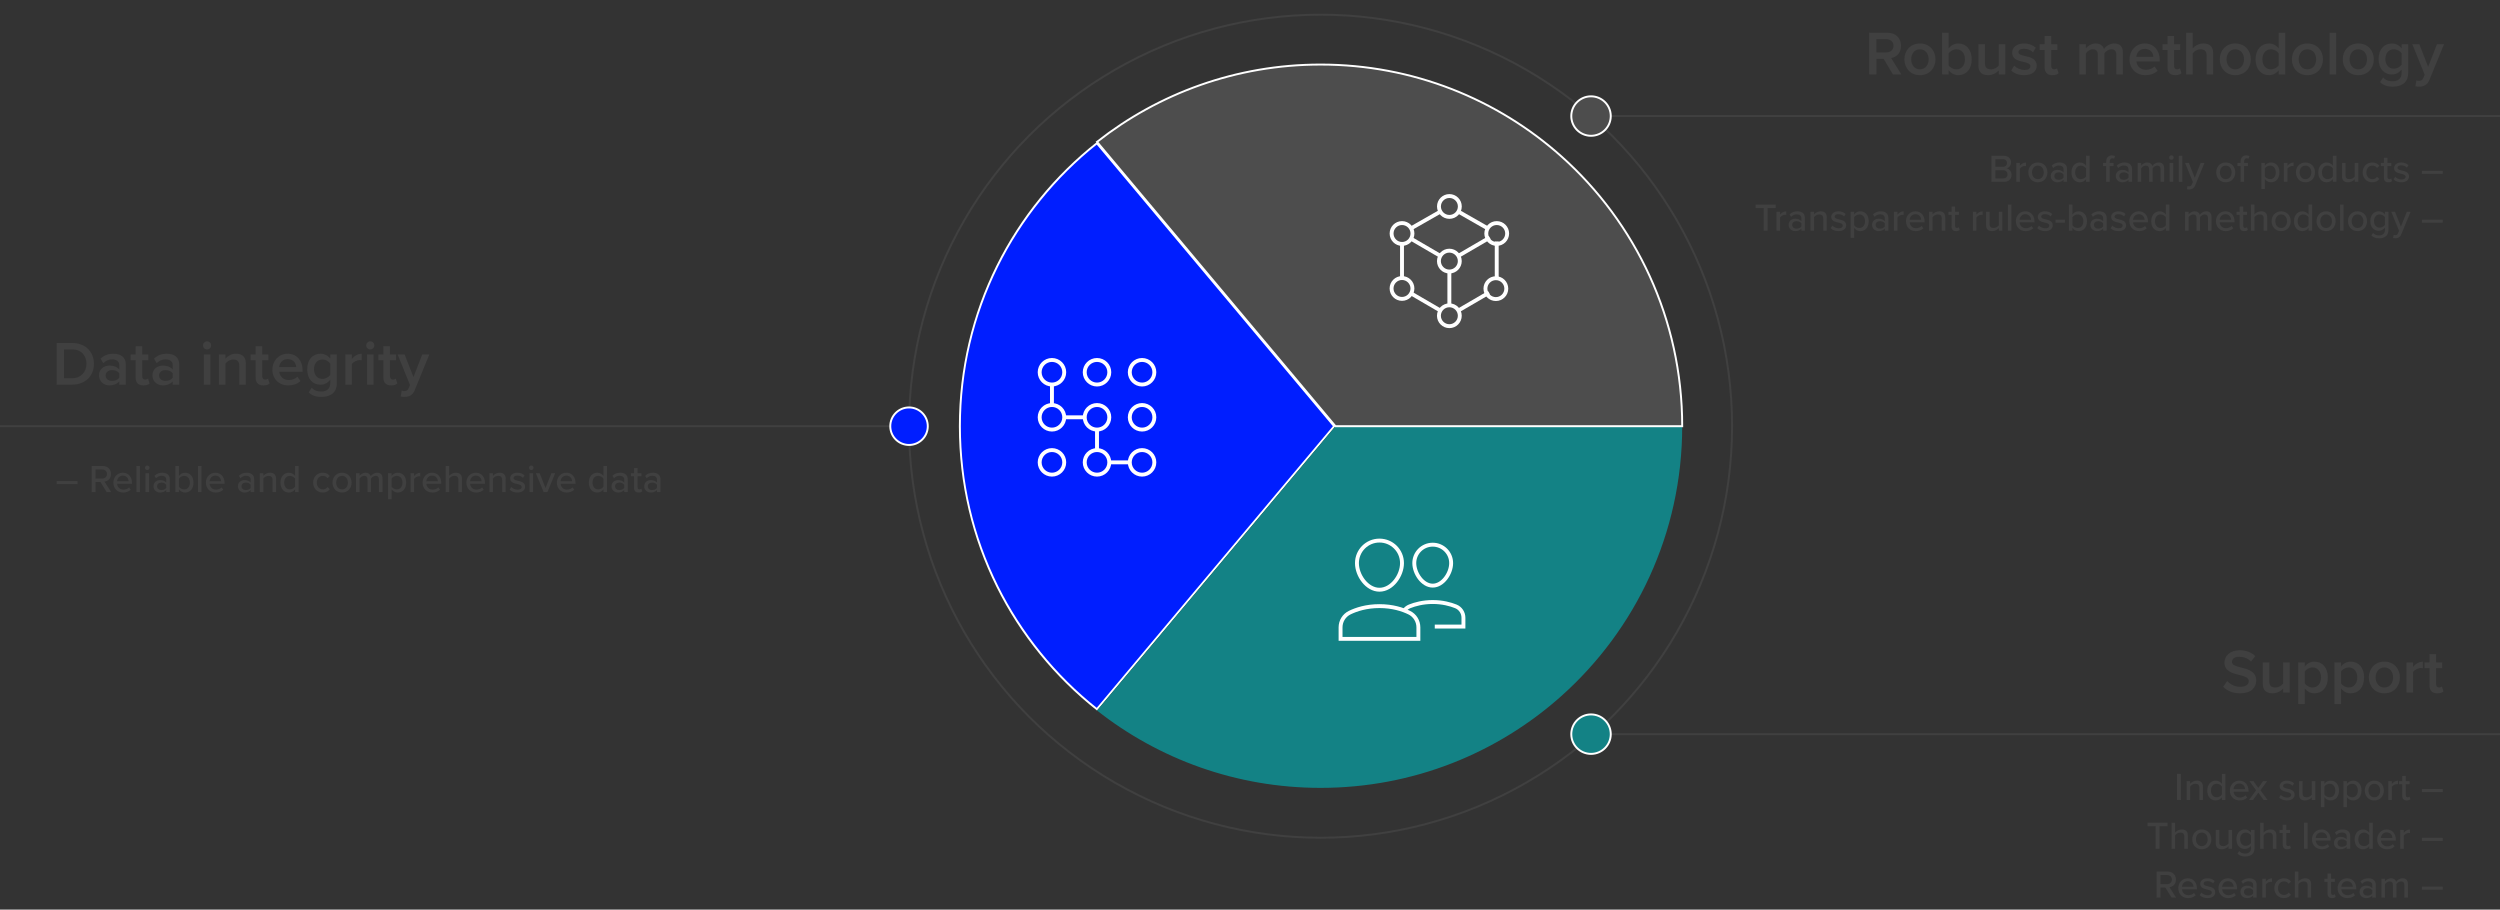 <?xml version="1.0" encoding="UTF-8"?><svg id="Layer_1" xmlns="http://www.w3.org/2000/svg" width="1280" height="465.732" viewBox="0 0 1280 465.732"><rect x="0" y="0" width="1280" height="465.732" fill="#333333" stroke="none"/><defs><style>.cls-1{fill:#001eff;}.cls-2{fill:#fff;}.cls-3{fill:#404040;}.cls-4,.cls-5{fill:#138285;}.cls-6{stroke-linecap:square;}.cls-6,.cls-5,.cls-7,.cls-8{stroke:#fff;}.cls-6,.cls-5,.cls-7,.cls-8,.cls-9{stroke-miterlimit:10;}.cls-6,.cls-8{stroke-width:2px;}.cls-6,.cls-8,.cls-9{fill:none;}.cls-7{fill:#4d4d4d;}.cls-9{stroke:#404040;}</style></defs><path class="cls-3" d="m29.027,247.875v-1.56h10.663v1.56h-10.663Z"/><path class="cls-3" d="m54.609,251.936l-3.181-5.141h-2.501v5.141h-2v-13.343h5.621c2.54,0,4.281,1.64,4.281,4.101,0,2.401-1.621,3.681-3.321,3.901l3.421,5.341h-2.32Zm-2.32-11.582h-3.361v4.681h3.361c1.44,0,2.481-.94,2.481-2.341s-1.04-2.34-2.481-2.34Z"/><path class="cls-3" d="m62.889,242.034c2.9,0,4.7,2.261,4.7,5.221v.44h-7.642c.141,1.64,1.341,3.001,3.281,3.001,1.02,0,2.141-.4,2.86-1.14l.84,1.18c-.96.94-2.32,1.44-3.881,1.44-2.88,0-5.001-2.041-5.001-5.081,0-2.801,2.021-5.061,4.842-5.061Zm-2.961,4.361h5.901c-.04-1.28-.9-2.881-2.94-2.881-1.94,0-2.861,1.56-2.961,2.881Z"/><path class="cls-3" d="m69.848,251.936v-13.343h1.8v13.343h-1.8Z"/><path class="cls-3" d="m74.228,239.514c0-.64.54-1.16,1.16-1.16.641,0,1.16.52,1.16,1.16s-.519,1.141-1.16,1.141c-.62,0-1.16-.5-1.16-1.141Zm.28,12.423v-9.662h1.8v9.662h-1.8Z"/><path class="cls-3" d="m85.129,251.936v-1.06c-.76.84-1.86,1.3-3.16,1.3-1.601,0-3.361-1.081-3.361-3.201,0-2.201,1.74-3.161,3.361-3.161,1.3,0,2.42.42,3.16,1.28v-1.601c0-1.2-.981-1.92-2.36-1.92-1.101,0-2.04.42-2.9,1.28l-.78-1.24c1.08-1.06,2.4-1.581,3.961-1.581,2.101,0,3.881.92,3.881,3.381v6.521h-1.801Zm0-3.761c-.54-.72-1.48-1.1-2.481-1.1-1.3,0-2.221.78-2.221,1.92s.921,1.92,2.221,1.92c1,0,1.94-.38,2.481-1.101v-1.64Z"/><path class="cls-3" d="m89.808,251.936v-13.343h1.8v5.081c.761-1.04,1.9-1.641,3.161-1.641,2.521,0,4.301,1.98,4.301,5.082,0,3.161-1.8,5.061-4.301,5.061-1.3,0-2.44-.66-3.161-1.621v1.38h-1.8Zm1.8-2.761c.48.78,1.581,1.4,2.681,1.4,1.801,0,2.921-1.44,2.921-3.46s-1.12-3.481-2.921-3.481c-1.1,0-2.2.66-2.681,1.44v4.101Z"/><path class="cls-3" d="m101.368,251.936v-13.343h1.8v13.343h-1.8Z"/><path class="cls-3" d="m110.269,242.034c2.9,0,4.7,2.261,4.7,5.221v.44h-7.642c.141,1.64,1.341,3.001,3.281,3.001,1.02,0,2.141-.4,2.86-1.14l.84,1.18c-.96.94-2.32,1.44-3.881,1.44-2.88,0-5.001-2.041-5.001-5.081,0-2.801,2.021-5.061,4.842-5.061Zm-2.961,4.361h5.901c-.04-1.28-.9-2.881-2.94-2.881-1.94,0-2.861,1.56-2.961,2.881Z"/><path class="cls-3" d="m128.349,251.936v-1.06c-.76.84-1.86,1.3-3.16,1.3-1.601,0-3.361-1.081-3.361-3.201,0-2.201,1.74-3.161,3.361-3.161,1.3,0,2.42.42,3.16,1.28v-1.601c0-1.2-.981-1.92-2.36-1.92-1.101,0-2.04.42-2.9,1.28l-.78-1.24c1.08-1.06,2.4-1.581,3.961-1.581,2.101,0,3.881.92,3.881,3.381v6.521h-1.801Zm0-3.761c-.54-.72-1.48-1.1-2.481-1.1-1.3,0-2.221.78-2.221,1.92s.921,1.92,2.221,1.92c1,0,1.94-.38,2.481-1.101v-1.64Z"/><path class="cls-3" d="m139.549,251.936v-6.181c0-1.601-.82-2.121-2.061-2.121-1.12,0-2.141.68-2.661,1.4v6.901h-1.8v-9.662h1.8v1.36c.641-.78,1.921-1.601,3.421-1.601,2.041,0,3.101,1.081,3.101,3.121v6.781h-1.8Z"/><path class="cls-3" d="m151.088,251.936v-1.38c-.72.96-1.88,1.621-3.16,1.621-2.521,0-4.321-1.9-4.321-5.061,0-3.101,1.801-5.082,4.321-5.082,1.24,0,2.381.601,3.16,1.641v-5.081h1.801v13.343h-1.801Zm0-6.881c-.5-.78-1.58-1.42-2.68-1.42-1.801,0-2.921,1.46-2.921,3.481,0,2,1.12,3.46,2.921,3.46,1.1,0,2.18-.62,2.68-1.4v-4.121Z"/><path class="cls-3" d="m165.248,242.034c1.82,0,2.92.76,3.62,1.701l-1.2,1.1c-.58-.82-1.36-1.2-2.341-1.2-1.9,0-3.12,1.46-3.12,3.461s1.22,3.481,3.12,3.481c.981,0,1.761-.4,2.341-1.2l1.2,1.1c-.7.94-1.8,1.701-3.62,1.701-2.921,0-4.922-2.181-4.922-5.081s2.001-5.061,4.922-5.061Z"/><path class="cls-3" d="m170.246,247.096c0-2.781,1.881-5.061,4.882-5.061,3.021,0,4.881,2.281,4.881,5.061,0,2.8-1.86,5.081-4.881,5.081-3.001,0-4.882-2.281-4.882-5.081Zm7.882,0c0-1.821-1.06-3.461-3-3.461-1.921,0-3.001,1.64-3.001,3.461,0,1.84,1.08,3.481,3.001,3.481,1.94,0,3-1.64,3-3.481Z"/><path class="cls-3" d="m194.029,251.936v-6.441c0-1.12-.5-1.86-1.68-1.86-.981,0-1.94.68-2.401,1.38v6.921h-1.8v-6.441c0-1.12-.48-1.86-1.7-1.86-.94,0-1.881.7-2.361,1.4v6.901h-1.8v-9.662h1.8v1.36c.4-.6,1.681-1.601,3.121-1.601,1.46,0,2.32.76,2.62,1.801.56-.9,1.841-1.801,3.261-1.801,1.781,0,2.741.981,2.741,2.921v6.981h-1.801Z"/><path class="cls-3" d="m200.486,255.617h-1.8v-13.343h1.8v1.38c.7-.96,1.861-1.621,3.161-1.621,2.521,0,4.301,1.901,4.301,5.061s-1.78,5.081-4.301,5.081c-1.261,0-2.381-.58-3.161-1.641v5.081Zm2.681-11.982c-1.1,0-2.2.64-2.681,1.42v4.101c.48.76,1.581,1.42,2.681,1.42,1.801,0,2.901-1.46,2.901-3.481,0-2.001-1.101-3.461-2.901-3.461Z"/><path class="cls-3" d="m210.226,251.936v-9.662h1.8v1.48c.74-.96,1.881-1.701,3.161-1.701v1.821c-.18-.04-.38-.06-.62-.06-.9,0-2.12.68-2.541,1.4v6.721h-1.8Z"/><path class="cls-3" d="m221.227,242.034c2.9,0,4.7,2.261,4.7,5.221v.44h-7.642c.141,1.64,1.341,3.001,3.281,3.001,1.02,0,2.141-.4,2.86-1.14l.84,1.18c-.96.94-2.32,1.44-3.881,1.44-2.88,0-5.001-2.041-5.001-5.081,0-2.801,2.021-5.061,4.842-5.061Zm-2.961,4.361h5.901c-.04-1.28-.9-2.881-2.94-2.881-1.94,0-2.861,1.56-2.961,2.881Z"/><path class="cls-3" d="m234.707,251.936v-6.221c0-1.601-.82-2.081-2.061-2.081-1.12,0-2.141.68-2.661,1.4v6.901h-1.8v-13.343h1.8v5.041c.641-.78,1.94-1.601,3.421-1.601,2.061,0,3.101,1.04,3.101,3.081v6.821h-1.8Z"/><path class="cls-3" d="m243.627,242.034c2.9,0,4.7,2.261,4.7,5.221v.44h-7.642c.141,1.64,1.341,3.001,3.281,3.001,1.02,0,2.141-.4,2.86-1.14l.84,1.18c-.96.94-2.32,1.44-3.881,1.44-2.88,0-5.001-2.041-5.001-5.081,0-2.801,2.021-5.061,4.842-5.061Zm-2.961,4.361h5.901c-.04-1.28-.9-2.881-2.94-2.881-1.94,0-2.861,1.56-2.961,2.881Z"/><path class="cls-3" d="m257.108,251.936v-6.181c0-1.601-.82-2.121-2.061-2.121-1.12,0-2.141.68-2.661,1.4v6.901h-1.8v-9.662h1.8v1.36c.641-.78,1.921-1.601,3.421-1.601,2.041,0,3.101,1.081,3.101,3.121v6.781h-1.8Z"/><path class="cls-3" d="m261.786,249.356c.66.72,1.94,1.38,3.241,1.38,1.36,0,2.08-.56,2.08-1.38,0-.96-1.1-1.28-2.34-1.56-1.641-.38-3.562-.82-3.562-2.9,0-1.54,1.32-2.861,3.681-2.861,1.661,0,2.861.601,3.682,1.38l-.801,1.26c-.56-.68-1.641-1.18-2.86-1.18-1.221,0-1.98.48-1.98,1.26,0,.84,1.04,1.12,2.24,1.4,1.681.38,3.681.84,3.681,3.061,0,1.661-1.36,2.961-3.9,2.961-1.62,0-3.041-.5-4.021-1.5l.859-1.32Z"/><path class="cls-3" d="m270.845,239.514c0-.64.54-1.16,1.16-1.16.641,0,1.16.52,1.16,1.16s-.519,1.141-1.16,1.141c-.62,0-1.16-.5-1.16-1.141Zm.28,12.423v-9.662h1.8v9.662h-1.8Z"/><path class="cls-3" d="m278.346,251.936l-3.981-9.662h1.921l3.021,7.582,3.021-7.582h1.94l-3.981,9.662h-1.94Z"/><path class="cls-3" d="m289.966,242.034c2.9,0,4.7,2.261,4.7,5.221v.44h-7.642c.141,1.64,1.341,3.001,3.281,3.001,1.02,0,2.141-.4,2.86-1.14l.84,1.18c-.96.94-2.32,1.44-3.881,1.44-2.88,0-5.001-2.041-5.001-5.081,0-2.801,2.021-5.061,4.842-5.061Zm-2.961,4.361h5.901c-.04-1.28-.9-2.881-2.94-2.881-1.94,0-2.861,1.56-2.961,2.881Z"/><path class="cls-3" d="m308.967,251.936v-1.38c-.721.96-1.881,1.621-3.161,1.621-2.521,0-4.321-1.9-4.321-5.061,0-3.101,1.801-5.082,4.321-5.082,1.24,0,2.381.601,3.161,1.641v-5.081h1.8v13.343h-1.8Zm0-6.881c-.501-.78-1.581-1.42-2.681-1.42-1.801,0-2.921,1.46-2.921,3.481,0,2,1.12,3.46,2.921,3.46,1.1,0,2.18-.62,2.681-1.4v-4.121Z"/><path class="cls-3" d="m319.606,251.936v-1.06c-.76.84-1.86,1.3-3.16,1.3-1.601,0-3.361-1.081-3.361-3.201,0-2.201,1.74-3.161,3.361-3.161,1.3,0,2.42.42,3.16,1.28v-1.601c0-1.2-.981-1.92-2.36-1.92-1.101,0-2.04.42-2.9,1.28l-.78-1.24c1.08-1.06,2.4-1.581,3.961-1.581,2.101,0,3.881.92,3.881,3.381v6.521h-1.801Zm0-3.761c-.54-.72-1.48-1.1-2.481-1.1-1.3,0-2.221.78-2.221,1.92s.921,1.92,2.221,1.92c1,0,1.94-.38,2.481-1.101v-1.64Z"/><path class="cls-3" d="m324.645,249.796v-5.941h-1.601v-1.581h1.601v-2.641h1.8v2.641h1.961v1.581h-1.961v5.541c0,.68.32,1.18.94,1.18.42,0,.8-.18.981-.38l.46,1.36c-.38.36-.94.62-1.881.62-1.52,0-2.3-.86-2.3-2.381Z"/><path class="cls-3" d="m336.366,251.936v-1.06c-.76.84-1.86,1.3-3.16,1.3-1.601,0-3.361-1.081-3.361-3.201,0-2.201,1.74-3.161,3.361-3.161,1.3,0,2.42.42,3.16,1.28v-1.601c0-1.2-.981-1.92-2.36-1.92-1.101,0-2.04.42-2.9,1.28l-.78-1.24c1.08-1.06,2.4-1.581,3.961-1.581,2.101,0,3.881.92,3.881,3.381v6.521h-1.801Zm0-3.761c-.54-.72-1.48-1.1-2.481-1.1-1.3,0-2.221.78-2.221,1.92s.921,1.92,2.221,1.92c1,0,1.94-.38,2.481-1.101v-1.64Z"/><path class="cls-3" d="m1019.639,93.093v-13.343h6.261c2.381,0,3.762,1.46,3.762,3.401,0,1.68-1.101,2.8-2.321,3.061,1.421.22,2.581,1.66,2.581,3.28,0,2.101-1.4,3.601-3.861,3.601h-6.421Zm2-7.682h3.881c1.341,0,2.081-.84,2.081-1.94s-.74-1.96-2.081-1.96h-3.881v3.901Zm0,5.921h3.981c1.4,0,2.24-.8,2.24-2.101,0-1.1-.76-2.061-2.24-2.061h-3.981v4.161Z"/><path class="cls-3" d="m1032.359,93.093v-9.662h1.8v1.48c.74-.96,1.881-1.7,3.161-1.7v1.82c-.18-.04-.38-.06-.62-.06-.9,0-2.12.68-2.541,1.4v6.721h-1.8Z"/><path class="cls-3" d="m1038.518,88.252c0-2.78,1.881-5.061,4.882-5.061,3.021,0,4.881,2.28,4.881,5.061,0,2.8-1.86,5.081-4.881,5.081-3.001,0-4.882-2.28-4.882-5.081Zm7.882,0c0-1.82-1.06-3.461-3-3.461-1.921,0-3.001,1.64-3.001,3.461,0,1.84,1.08,3.481,3.001,3.481,1.94,0,3-1.64,3-3.481Z"/><path class="cls-3" d="m1056.519,93.093v-1.06c-.76.84-1.86,1.3-3.16,1.3-1.601,0-3.361-1.08-3.361-3.201,0-2.2,1.74-3.161,3.361-3.161,1.3,0,2.42.42,3.16,1.28v-1.6c0-1.2-.981-1.92-2.36-1.92-1.101,0-2.04.42-2.9,1.28l-.78-1.24c1.08-1.06,2.4-1.58,3.961-1.58,2.101,0,3.881.92,3.881,3.381v6.521h-1.801Zm0-3.761c-.54-.72-1.48-1.1-2.481-1.1-1.3,0-2.221.78-2.221,1.92s.921,1.92,2.221,1.92c1,0,1.94-.38,2.481-1.1v-1.64Z"/><path class="cls-3" d="m1068.079,93.093v-1.38c-.72.96-1.88,1.62-3.16,1.62-2.521,0-4.321-1.9-4.321-5.061,0-3.101,1.801-5.081,4.321-5.081,1.24,0,2.381.6,3.16,1.64v-5.081h1.801v13.343h-1.801Zm0-6.881c-.5-.78-1.58-1.42-2.68-1.42-1.801,0-2.921,1.46-2.921,3.481,0,2.001,1.12,3.461,2.921,3.461,1.1,0,2.18-.62,2.68-1.4v-4.121Z"/><path class="cls-3" d="m1080.158,85.011v8.082h-1.8v-8.082h-1.601v-1.58h1.601v-.64c0-2.08,1.22-3.241,2.94-3.241.62,0,1.16.12,1.58.36l-.42,1.34c-.24-.14-.54-.22-.86-.22-.9,0-1.44.6-1.44,1.76v.64h1.961v1.58h-1.961Z"/><path class="cls-3" d="m1089.798,93.093v-1.06c-.76.84-1.86,1.3-3.16,1.3-1.601,0-3.361-1.08-3.361-3.201,0-2.2,1.74-3.161,3.361-3.161,1.3,0,2.42.42,3.16,1.28v-1.6c0-1.2-.981-1.92-2.36-1.92-1.101,0-2.04.42-2.9,1.28l-.78-1.24c1.08-1.06,2.4-1.58,3.961-1.58,2.101,0,3.881.92,3.881,3.381v6.521h-1.801Zm0-3.761c-.54-.72-1.48-1.1-2.481-1.1-1.3,0-2.221.78-2.221,1.92s.921,1.92,2.221,1.92c1,0,1.94-.38,2.481-1.1v-1.64Z"/><path class="cls-3" d="m1106.219,93.093v-6.441c0-1.12-.5-1.86-1.68-1.86-.981,0-1.94.68-2.401,1.38v6.921h-1.8v-6.441c0-1.12-.48-1.86-1.7-1.86-.94,0-1.881.7-2.361,1.4v6.901h-1.8v-9.662h1.8v1.36c.4-.6,1.681-1.6,3.121-1.6,1.46,0,2.32.76,2.62,1.8.56-.9,1.841-1.8,3.261-1.8,1.781,0,2.741.98,2.741,2.921v6.981h-1.801Z"/><path class="cls-3" d="m1110.596,80.671c0-.64.54-1.16,1.16-1.16.641,0,1.16.52,1.16,1.16s-.519,1.14-1.16,1.14c-.62,0-1.16-.5-1.16-1.14Zm.28,12.423v-9.662h1.8v9.662h-1.8Z"/><path class="cls-3" d="m1115.536,93.093v-13.343h1.8v13.343h-1.8Z"/><path class="cls-3" d="m1119.996,95.254c.22.1.56.16.8.16.66,0,1.101-.22,1.4-.94l.56-1.28-3.981-9.762h1.921l3.021,7.582,3.021-7.582h1.94l-4.761,11.502c-.62,1.52-1.681,2.061-3.081,2.081-.3,0-.84-.06-1.12-.14l.28-1.62Z"/><path class="cls-3" d="m1134.696,88.252c0-2.78,1.881-5.061,4.882-5.061,3.021,0,4.881,2.28,4.881,5.061,0,2.8-1.86,5.081-4.881,5.081-3.001,0-4.882-2.28-4.882-5.081Zm7.882,0c0-1.82-1.06-3.461-3-3.461-1.921,0-3.001,1.64-3.001,3.461,0,1.84,1.08,3.481,3.001,3.481,1.94,0,3-1.64,3-3.481Z"/><path class="cls-3" d="m1148.976,85.011v8.082h-1.8v-8.082h-1.601v-1.58h1.601v-.64c0-2.08,1.22-3.241,2.94-3.241.62,0,1.16.12,1.58.36l-.42,1.34c-.24-.14-.54-.22-.86-.22-.9,0-1.44.6-1.44,1.76v.64h1.961v1.58h-1.961Z"/><path class="cls-3" d="m1159.616,96.774h-1.8v-13.343h1.8v1.38c.7-.96,1.861-1.62,3.161-1.62,2.521,0,4.301,1.9,4.301,5.061s-1.78,5.081-4.301,5.081c-1.261,0-2.381-.58-3.161-1.64v5.081Zm2.681-11.982c-1.1,0-2.2.64-2.681,1.42v4.101c.48.76,1.581,1.42,2.681,1.42,1.801,0,2.901-1.46,2.901-3.481,0-2.001-1.101-3.461-2.901-3.461Z"/><path class="cls-3" d="m1169.356,93.093v-9.662h1.8v1.48c.74-.96,1.881-1.7,3.161-1.7v1.82c-.18-.04-.38-.06-.62-.06-.9,0-2.12.68-2.541,1.4v6.721h-1.8Z"/><path class="cls-3" d="m1175.515,88.252c0-2.78,1.881-5.061,4.882-5.061,3.021,0,4.881,2.28,4.881,5.061,0,2.8-1.86,5.081-4.881,5.081-3.001,0-4.882-2.28-4.882-5.081Zm7.882,0c0-1.82-1.06-3.461-3-3.461-1.921,0-3.001,1.64-3.001,3.461,0,1.84,1.08,3.481,3.001,3.481,1.94,0,3-1.64,3-3.481Z"/><path class="cls-3" d="m1194.436,93.093v-1.38c-.72.96-1.88,1.62-3.16,1.62-2.521,0-4.321-1.9-4.321-5.061,0-3.101,1.801-5.081,4.321-5.081,1.24,0,2.381.6,3.16,1.64v-5.081h1.801v13.343h-1.801Zm0-6.881c-.5-.78-1.58-1.42-2.68-1.42-1.801,0-2.921,1.46-2.921,3.481,0,2.001,1.12,3.461,2.921,3.461,1.1,0,2.18-.62,2.68-1.4v-4.121Z"/><path class="cls-3" d="m1205.636,93.093v-1.32c-.74.8-1.961,1.56-3.441,1.56-2.06,0-3.08-1.04-3.08-3.081v-6.822h1.8v6.221c0,1.6.801,2.08,2.041,2.08,1.12,0,2.141-.64,2.681-1.36v-6.941h1.8v9.662h-1.8Z"/><path class="cls-3" d="m1214.616,83.191c1.82,0,2.92.76,3.62,1.7l-1.2,1.1c-.58-.82-1.36-1.2-2.341-1.2-1.9,0-3.12,1.46-3.12,3.461s1.22,3.481,3.12,3.481c.981,0,1.761-.4,2.341-1.2l1.2,1.1c-.7.94-1.8,1.7-3.62,1.7-2.921,0-4.922-2.18-4.922-5.081s2.001-5.061,4.922-5.061Z"/><path class="cls-3" d="m1220.575,90.953v-5.941h-1.601v-1.58h1.601v-2.641h1.8v2.641h1.961v1.58h-1.961v5.541c0,.68.32,1.18.94,1.18.42,0,.8-.18.981-.38l.46,1.36c-.38.36-.94.62-1.881.62-1.52,0-2.3-.86-2.3-2.38Z"/><path class="cls-3" d="m1226.354,90.513c.66.72,1.94,1.38,3.241,1.38,1.36,0,2.08-.56,2.08-1.38,0-.96-1.1-1.28-2.34-1.56-1.641-.38-3.562-.82-3.562-2.901,0-1.54,1.32-2.861,3.681-2.861,1.661,0,2.861.6,3.682,1.38l-.801,1.26c-.56-.68-1.641-1.18-2.86-1.18-1.221,0-1.98.48-1.98,1.26,0,.84,1.04,1.12,2.24,1.4,1.681.38,3.681.84,3.681,3.061,0,1.66-1.36,2.961-3.9,2.961-1.62,0-3.041-.5-4.021-1.5l.859-1.32Z"/><path class="cls-3" d="m1240.014,89.032v-1.56h10.662v1.56h-10.662Z"/><path class="cls-3" d="m903.021,118.093v-11.582h-4.141v-1.76h10.262v1.76h-4.121v11.582h-2Z"/><path class="cls-3" d="m909.58,118.093v-9.662h1.8v1.48c.74-.96,1.881-1.7,3.161-1.7v1.82c-.18-.04-.38-.06-.62-.06-.9,0-2.12.68-2.541,1.4v6.721h-1.8Z"/><path class="cls-3" d="m922.301,118.093v-1.06c-.76.84-1.86,1.3-3.16,1.3-1.601,0-3.361-1.08-3.361-3.201,0-2.2,1.74-3.161,3.361-3.161,1.3,0,2.42.42,3.16,1.28v-1.6c0-1.2-.981-1.92-2.36-1.92-1.101,0-2.04.42-2.9,1.28l-.78-1.24c1.08-1.06,2.4-1.58,3.961-1.58,2.101,0,3.881.92,3.881,3.381v6.521h-1.801Zm0-3.761c-.54-.72-1.48-1.1-2.481-1.1-1.3,0-2.221.78-2.221,1.92s.921,1.92,2.221,1.92c1,0,1.94-.38,2.481-1.1v-1.64Z"/><path class="cls-3" d="m933.501,118.093v-6.181c0-1.6-.82-2.12-2.061-2.12-1.12,0-2.141.68-2.661,1.4v6.901h-1.8v-9.662h1.8v1.36c.641-.78,1.921-1.6,3.421-1.6,2.041,0,3.101,1.08,3.101,3.121v6.782h-1.8Z"/><path class="cls-3" d="m938.179,115.513c.66.72,1.94,1.38,3.241,1.38,1.36,0,2.08-.56,2.08-1.38,0-.96-1.1-1.28-2.34-1.56-1.641-.38-3.562-.82-3.562-2.901,0-1.54,1.32-2.861,3.681-2.861,1.661,0,2.861.6,3.682,1.38l-.801,1.26c-.56-.68-1.641-1.18-2.86-1.18-1.221,0-1.98.48-1.98,1.26,0,.84,1.04,1.12,2.24,1.4,1.681.38,3.681.84,3.681,3.061,0,1.66-1.36,2.961-3.9,2.961-1.62,0-3.041-.5-4.021-1.5l.859-1.32Z"/><path class="cls-3" d="m949.319,121.774h-1.8v-13.343h1.8v1.38c.7-.96,1.861-1.62,3.161-1.62,2.521,0,4.301,1.9,4.301,5.061s-1.78,5.081-4.301,5.081c-1.261,0-2.381-.58-3.161-1.64v5.081Zm2.681-11.982c-1.1,0-2.2.64-2.681,1.42v4.101c.48.76,1.581,1.42,2.681,1.42,1.801,0,2.901-1.46,2.901-3.481,0-2.001-1.101-3.461-2.901-3.461Z"/><path class="cls-3" d="m965.02,118.093v-1.06c-.76.84-1.86,1.3-3.16,1.3-1.601,0-3.361-1.08-3.361-3.201,0-2.2,1.74-3.161,3.361-3.161,1.3,0,2.42.42,3.16,1.28v-1.6c0-1.2-.981-1.92-2.36-1.92-1.101,0-2.04.42-2.9,1.28l-.78-1.24c1.08-1.06,2.4-1.58,3.961-1.58,2.101,0,3.881.92,3.881,3.381v6.521h-1.801Zm0-3.761c-.54-.72-1.48-1.1-2.481-1.1-1.3,0-2.221.78-2.221,1.92s.921,1.92,2.221,1.92c1,0,1.94-.38,2.481-1.1v-1.64Z"/><path class="cls-3" d="m969.699,118.093v-9.662h1.8v1.48c.74-.96,1.881-1.7,3.161-1.7v1.82c-.18-.04-.38-.06-.62-.06-.9,0-2.12.68-2.541,1.4v6.721h-1.8Z"/><path class="cls-3" d="m980.7,108.191c2.9,0,4.7,2.26,4.7,5.221v.44h-7.642c.141,1.64,1.341,3.001,3.281,3.001,1.02,0,2.141-.4,2.86-1.14l.84,1.18c-.96.94-2.32,1.44-3.881,1.44-2.88,0-5.001-2.04-5.001-5.081,0-2.8,2.021-5.061,4.842-5.061Zm-2.961,4.361h5.901c-.04-1.28-.9-2.881-2.94-2.881-1.94,0-2.861,1.56-2.961,2.881Z"/><path class="cls-3" d="m994.18,118.093v-6.181c0-1.6-.82-2.12-2.061-2.12-1.12,0-2.141.68-2.661,1.4v6.901h-1.8v-9.662h1.8v1.36c.641-.78,1.921-1.6,3.421-1.6,2.041,0,3.101,1.08,3.101,3.121v6.782h-1.8Z"/><path class="cls-3" d="m999.199,115.953v-5.941h-1.601v-1.58h1.601v-2.641h1.8v2.641h1.961v1.58h-1.961v5.541c0,.68.32,1.18.94,1.18.42,0,.8-.18.981-.38l.46,1.36c-.38.36-.94.62-1.881.62-1.52,0-2.3-.86-2.3-2.38Z"/><path class="cls-3" d="m1010.119,118.093v-9.662h1.8v1.48c.74-.96,1.881-1.7,3.161-1.7v1.82c-.18-.04-.38-.06-.62-.06-.9,0-2.12.68-2.541,1.4v6.721h-1.8Z"/><path class="cls-3" d="m1023.4,118.093v-1.32c-.74.8-1.961,1.56-3.441,1.56-2.06,0-3.08-1.04-3.08-3.081v-6.822h1.8v6.221c0,1.6.801,2.08,2.041,2.08,1.12,0,2.141-.64,2.681-1.36v-6.941h1.8v9.662h-1.8Z"/><path class="cls-3" d="m1028.058,118.093v-13.343h1.8v13.343h-1.8Z"/><path class="cls-3" d="m1036.959,108.191c2.9,0,4.7,2.26,4.7,5.221v.44h-7.642c.141,1.64,1.341,3.001,3.281,3.001,1.02,0,2.141-.4,2.86-1.14l.84,1.18c-.96.94-2.32,1.44-3.881,1.44-2.88,0-5.001-2.04-5.001-5.081,0-2.8,2.021-5.061,4.842-5.061Zm-2.961,4.361h5.901c-.04-1.28-.9-2.881-2.94-2.881-1.94,0-2.861,1.56-2.961,2.881Z"/><path class="cls-3" d="m1043.938,115.513c.66.72,1.94,1.38,3.241,1.38,1.36,0,2.08-.56,2.08-1.38,0-.96-1.1-1.28-2.34-1.56-1.641-.38-3.562-.82-3.562-2.901,0-1.54,1.32-2.861,3.681-2.861,1.661,0,2.861.6,3.682,1.38l-.801,1.26c-.56-.68-1.641-1.18-2.86-1.18-1.221,0-1.98.48-1.98,1.26,0,.84,1.04,1.12,2.24,1.4,1.681.38,3.681.84,3.681,3.061,0,1.66-1.36,2.961-3.9,2.961-1.62,0-3.041-.5-4.021-1.5l.859-1.32Z"/><path class="cls-3" d="m1052.438,114.032v-1.56h4.801v1.56h-4.801Z"/><path class="cls-3" d="m1059.278,118.093v-13.343h1.8v5.081c.761-1.04,1.9-1.64,3.161-1.64,2.521,0,4.301,1.98,4.301,5.081,0,3.161-1.8,5.061-4.301,5.061-1.3,0-2.44-.66-3.161-1.62v1.38h-1.8Zm1.8-2.76c.48.78,1.581,1.4,2.681,1.4,1.801,0,2.921-1.44,2.921-3.461s-1.12-3.481-2.921-3.481c-1.1,0-2.2.66-2.681,1.44v4.101Z"/><path class="cls-3" d="m1076.798,118.093v-1.06c-.76.84-1.86,1.3-3.16,1.3-1.601,0-3.361-1.08-3.361-3.201,0-2.2,1.74-3.161,3.361-3.161,1.3,0,2.42.42,3.16,1.28v-1.6c0-1.2-.981-1.92-2.36-1.92-1.101,0-2.04.42-2.9,1.28l-.78-1.24c1.08-1.06,2.4-1.58,3.961-1.58,2.101,0,3.881.92,3.881,3.381v6.521h-1.801Zm0-3.761c-.54-.72-1.48-1.1-2.481-1.1-1.3,0-2.221.78-2.221,1.92s.921,1.92,2.221,1.92c1,0,1.94-.38,2.481-1.1v-1.64Z"/><path class="cls-3" d="m1081.496,115.513c.66.72,1.94,1.38,3.241,1.38,1.36,0,2.08-.56,2.08-1.38,0-.96-1.1-1.28-2.34-1.56-1.641-.38-3.562-.82-3.562-2.901,0-1.54,1.32-2.861,3.681-2.861,1.661,0,2.861.6,3.682,1.38l-.801,1.26c-.56-.68-1.641-1.18-2.86-1.18-1.221,0-1.98.48-1.98,1.26,0,.84,1.04,1.12,2.24,1.4,1.681.38,3.681.84,3.681,3.061,0,1.66-1.36,2.961-3.9,2.961-1.62,0-3.041-.5-4.021-1.5l.859-1.32Z"/><path class="cls-3" d="m1095.078,108.191c2.9,0,4.7,2.26,4.7,5.221v.44h-7.642c.141,1.64,1.341,3.001,3.281,3.001,1.02,0,2.141-.4,2.86-1.14l.84,1.18c-.96.94-2.32,1.44-3.881,1.44-2.88,0-5.001-2.04-5.001-5.081,0-2.8,2.021-5.061,4.842-5.061Zm-2.961,4.361h5.901c-.04-1.28-.9-2.881-2.94-2.881-1.94,0-2.861,1.56-2.961,2.881Z"/><path class="cls-3" d="m1108.918,118.093v-1.38c-.721.96-1.881,1.62-3.161,1.62-2.521,0-4.321-1.9-4.321-5.061,0-3.101,1.801-5.081,4.321-5.081,1.24,0,2.381.6,3.161,1.64v-5.081h1.8v13.343h-1.8Zm0-6.881c-.501-.78-1.581-1.42-2.681-1.42-1.801,0-2.921,1.46-2.921,3.481,0,2.001,1.12,3.461,2.921,3.461,1.1,0,2.18-.62,2.681-1.4v-4.121Z"/><path class="cls-3" d="m1130.498,118.093v-6.441c0-1.12-.5-1.86-1.68-1.86-.981,0-1.94.68-2.401,1.38v6.921h-1.8v-6.441c0-1.12-.48-1.86-1.7-1.86-.94,0-1.881.7-2.361,1.4v6.901h-1.8v-9.662h1.8v1.36c.4-.6,1.681-1.6,3.121-1.6,1.46,0,2.32.76,2.62,1.8.56-.9,1.841-1.8,3.261-1.8,1.781,0,2.741.98,2.741,2.921v6.981h-1.801Z"/><path class="cls-3" d="m1139.397,108.191c2.9,0,4.7,2.26,4.7,5.221v.44h-7.642c.141,1.64,1.341,3.001,3.281,3.001,1.02,0,2.141-.4,2.86-1.14l.84,1.18c-.96.94-2.32,1.44-3.881,1.44-2.88,0-5.001-2.04-5.001-5.081,0-2.8,2.021-5.061,4.842-5.061Zm-2.961,4.361h5.901c-.04-1.28-.9-2.881-2.94-2.881-1.94,0-2.861,1.56-2.961,2.881Z"/><path class="cls-3" d="m1146.716,115.953v-5.941h-1.601v-1.58h1.601v-2.641h1.8v2.641h1.961v1.58h-1.961v5.541c0,.68.32,1.18.94,1.18.42,0,.8-.18.981-.38l.46,1.36c-.38.36-.94.62-1.881.62-1.52,0-2.3-.86-2.3-2.38Z"/><path class="cls-3" d="m1158.997,118.093v-6.221c0-1.6-.82-2.08-2.061-2.08-1.12,0-2.141.68-2.661,1.4v6.901h-1.8v-13.343h1.8v5.041c.641-.78,1.94-1.6,3.421-1.6,2.061,0,3.101,1.04,3.101,3.081v6.822h-1.8Z"/><path class="cls-3" d="m1163.076,113.252c0-2.78,1.881-5.061,4.882-5.061,3.021,0,4.881,2.28,4.881,5.061,0,2.8-1.86,5.081-4.881,5.081-3.001,0-4.882-2.28-4.882-5.081Zm7.882,0c0-1.82-1.06-3.461-3-3.461-1.921,0-3.001,1.64-3.001,3.461,0,1.84,1.08,3.481,3.001,3.481,1.94,0,3-1.64,3-3.481Z"/><path class="cls-3" d="m1181.996,118.093v-1.38c-.72.96-1.88,1.62-3.16,1.62-2.521,0-4.321-1.9-4.321-5.061,0-3.101,1.801-5.081,4.321-5.081,1.24,0,2.381.6,3.16,1.64v-5.081h1.801v13.343h-1.801Zm0-6.881c-.5-.78-1.58-1.42-2.68-1.42-1.801,0-2.921,1.46-2.921,3.481,0,2.001,1.12,3.461,2.921,3.461,1.1,0,2.18-.62,2.68-1.4v-4.121Z"/><path class="cls-3" d="m1186.075,113.252c0-2.78,1.881-5.061,4.882-5.061,3.021,0,4.881,2.28,4.881,5.061,0,2.8-1.86,5.081-4.881,5.081-3.001,0-4.882-2.28-4.882-5.081Zm7.882,0c0-1.82-1.06-3.461-3-3.461-1.921,0-3.001,1.64-3.001,3.461,0,1.84,1.08,3.481,3.001,3.481,1.94,0,3-1.64,3-3.481Z"/><path class="cls-3" d="m1198.115,118.093v-13.343h1.8v13.343h-1.8Z"/><path class="cls-3" d="m1202.174,113.252c0-2.78,1.881-5.061,4.882-5.061,3.021,0,4.881,2.28,4.881,5.061,0,2.8-1.86,5.081-4.881,5.081-3.001,0-4.882-2.28-4.882-5.081Zm7.882,0c0-1.82-1.06-3.461-3-3.461-1.921,0-3.001,1.64-3.001,3.461,0,1.84,1.08,3.481,3.001,3.481,1.94,0,3-1.64,3-3.481Z"/><path class="cls-3" d="m1214.995,119.253c.8.92,1.78,1.28,3.101,1.28,1.5,0,3.001-.72,3.001-2.76v-1.26c-.74.96-1.881,1.66-3.182,1.66-2.5,0-4.301-1.84-4.301-5.001,0-3.101,1.801-4.981,4.301-4.981,1.261,0,2.401.6,3.182,1.64v-1.4h1.8v9.282c0,3.321-2.421,4.301-4.801,4.301-1.62,0-2.801-.34-3.961-1.44l.86-1.32Zm6.102-8.041c-.501-.78-1.601-1.42-2.681-1.42-1.801,0-2.921,1.4-2.921,3.381,0,2.001,1.12,3.401,2.921,3.401,1.08,0,2.18-.66,2.681-1.44v-3.921Z"/><path class="cls-3" d="m1225.554,120.254c.22.1.56.16.8.16.66,0,1.101-.22,1.4-.94l.56-1.28-3.981-9.762h1.921l3.021,7.582,3.021-7.582h1.94l-4.761,11.502c-.62,1.52-1.681,2.061-3.081,2.081-.3,0-.84-.06-1.12-.14l.28-1.62Z"/><path class="cls-3" d="m1240.014,114.032v-1.56h10.662v1.56h-10.662Z"/><path class="cls-3" d="m1114.618,409.586v-13.343h2v13.343h-2Z"/><path class="cls-3" d="m1126.079,409.586v-6.181c0-1.601-.82-2.121-2.061-2.121-1.121,0-2.141.68-2.662,1.4v6.901h-1.799v-9.662h1.799v1.36c.641-.78,1.922-1.601,3.422-1.601,2.041,0,3.1,1.081,3.1,3.121v6.781h-1.799Z"/><path class="cls-3" d="m1137.618,409.586v-1.38c-.721.96-1.881,1.621-3.16,1.621-2.522,0-4.322-1.9-4.322-5.061,0-3.101,1.801-5.082,4.322-5.082,1.24,0,2.381.601,3.16,1.641v-5.081h1.801v13.343h-1.801Zm0-6.881c-.5-.78-1.58-1.42-2.68-1.42-1.801,0-2.922,1.46-2.922,3.481,0,2,1.121,3.46,2.922,3.46,1.1,0,2.18-.62,2.68-1.4v-4.121Z"/><path class="cls-3" d="m1146.537,399.684c2.9,0,4.699,2.261,4.699,5.221v.44h-7.641c.141,1.64,1.34,3.001,3.281,3.001,1.02,0,2.141-.4,2.859-1.14l.84,1.18c-.959.94-2.32,1.44-3.881,1.44-2.879,0-5-2.041-5-5.081,0-2.801,2.019-5.061,4.842-5.061Zm-2.961,4.361h5.9c-.039-1.28-.9-2.881-2.939-2.881-1.941,0-2.861,1.56-2.961,2.881Z"/><path class="cls-3" d="m1158.957,409.586l-2.701-3.761-2.721,3.761h-2.039l3.621-4.961-3.402-4.701h2.041l2.5,3.481,2.481-3.481h2.041l-3.42,4.701,3.641,4.961h-2.041Z"/><path class="cls-3" d="m1167.776,407.006c.66.72,1.941,1.38,3.242,1.38,1.359,0,2.08-.56,2.08-1.38,0-.96-1.1-1.28-2.34-1.56-1.641-.38-3.562-.82-3.562-2.9,0-1.54,1.32-2.861,3.682-2.861,1.66,0,2.861.601,3.682,1.38l-.801,1.26c-.56-.68-1.641-1.18-2.861-1.18s-1.98.48-1.98,1.26c0,.84,1.041,1.12,2.24,1.4,1.682.38,3.682.84,3.682,3.061,0,1.661-1.361,2.961-3.9,2.961-1.621,0-3.041-.5-4.021-1.5l.859-1.32Z"/><path class="cls-3" d="m1183.637,409.586v-1.32c-.74.8-1.961,1.56-3.441,1.56-2.059,0-3.08-1.04-3.08-3.081v-6.821h1.801v6.221c0,1.601.801,2.081,2.041,2.081,1.119,0,2.141-.64,2.68-1.36v-6.941h1.801v9.662h-1.801Z"/><path class="cls-3" d="m1190.096,413.267h-1.801v-13.343h1.801v1.38c.699-.96,1.861-1.621,3.16-1.621,2.522,0,4.301,1.9,4.301,5.061s-1.779,5.081-4.301,5.081c-1.26,0-2.381-.58-3.16-1.641v5.081Zm2.68-11.982c-1.1,0-2.199.64-2.68,1.42v4.101c.48.76,1.58,1.42,2.68,1.42,1.801,0,2.902-1.46,2.902-3.481,0-2.001-1.102-3.461-2.902-3.461Z"/><path class="cls-3" d="m1201.635,413.267h-1.799v-13.343h1.799v1.38c.701-.96,1.861-1.621,3.162-1.621,2.519,0,4.301,1.9,4.301,5.061s-1.781,5.081-4.301,5.081c-1.262,0-2.381-.58-3.162-1.641v5.081Zm2.682-11.982c-1.1,0-2.201.64-2.682,1.42v4.101c.48.76,1.582,1.42,2.682,1.42,1.801,0,2.9-1.46,2.9-3.481,0-2.001-1.1-3.461-2.9-3.461Z"/><path class="cls-3" d="m1210.776,404.746c0-2.781,1.881-5.061,4.881-5.061,3.022,0,4.881,2.281,4.881,5.061,0,2.8-1.859,5.081-4.881,5.081-3,0-4.881-2.281-4.881-5.081Zm7.881,0c0-1.821-1.059-3.461-3-3.461-1.92,0-3,1.64-3,3.461,0,1.84,1.08,3.481,3,3.481,1.941,0,3-1.64,3-3.481Z"/><path class="cls-3" d="m1222.815,409.586v-9.662h1.801v1.48c.74-.96,1.881-1.701,3.16-1.701v1.821c-.18-.04-.379-.06-.619-.06-.9,0-2.121.68-2.541,1.4v6.722h-1.801Z"/><path class="cls-3" d="m1229.936,407.446v-5.941h-1.602v-1.581h1.602v-2.641h1.799v2.641h1.961v1.581h-1.961v5.541c0,.68.32,1.18.941,1.18.42,0,.799-.18.981-.38l.459,1.36c-.379.36-.94.62-1.881.62-1.52,0-2.299-.86-2.299-2.381Z"/><path class="cls-3" d="m1240.016,405.525v-1.56h10.662v1.56h-10.662Z"/><path class="cls-3" d="m1103.678,434.586v-11.582h-4.141v-1.76h10.262v1.76h-4.121v11.582h-2Z"/><path class="cls-3" d="m1118.358,434.586v-6.221c0-1.601-.82-2.081-2.061-2.081-1.119,0-2.141.68-2.66,1.4v6.901h-1.801v-13.343h1.801v5.041c.641-.78,1.94-1.601,3.42-1.601,2.061,0,3.102,1.04,3.102,3.081v6.821h-1.801Z"/><path class="cls-3" d="m1122.436,429.746c0-2.781,1.881-5.061,4.883-5.061,3.019,0,4.881,2.281,4.881,5.061,0,2.8-1.861,5.081-4.881,5.081-3.002,0-4.883-2.281-4.883-5.081Zm7.883,0c0-1.821-1.06-3.461-3-3.461-1.922,0-3.002,1.64-3.002,3.461,0,1.84,1.08,3.481,3.002,3.481,1.94,0,3-1.64,3-3.481Z"/><path class="cls-3" d="m1140.998,434.586v-1.32c-.74.8-1.961,1.56-3.441,1.56-2.061,0-3.08-1.04-3.08-3.081v-6.821h1.799v6.221c0,1.601.801,2.081,2.041,2.081,1.121,0,2.141-.64,2.682-1.36v-6.941h1.799v9.662h-1.799Z"/><path class="cls-3" d="m1146.436,435.747c.801.92,1.781,1.28,3.102,1.28,1.5,0,3-.72,3-2.761v-1.26c-.74.96-1.881,1.661-3.182,1.661-2.5,0-4.301-1.84-4.301-5.001,0-3.101,1.801-4.981,4.301-4.981,1.262,0,2.402.601,3.182,1.641v-1.4h1.801v9.282c0,3.32-2.422,4.301-4.801,4.301-1.621,0-2.801-.34-3.961-1.44l.859-1.32Zm6.102-8.041c-.5-.78-1.6-1.42-2.68-1.42-1.801,0-2.922,1.4-2.922,3.381,0,2.001,1.121,3.4,2.922,3.4,1.08,0,2.18-.66,2.68-1.44v-3.921Z"/><path class="cls-3" d="m1163.717,434.586v-6.221c0-1.601-.82-2.081-2.061-2.081-1.119,0-2.141.68-2.66,1.4v6.901h-1.801v-13.343h1.801v5.041c.641-.78,1.94-1.601,3.42-1.601,2.061,0,3.102,1.04,3.102,3.081v6.821h-1.801Z"/><path class="cls-3" d="m1168.756,432.446v-5.941h-1.6v-1.581h1.6v-2.641h1.801v2.641h1.961v1.581h-1.961v5.541c0,.68.32,1.18.94,1.18.42,0,.801-.18.981-.38l.461,1.36c-.381.36-.941.62-1.881.62-1.522,0-2.301-.86-2.301-2.381Z"/><path class="cls-3" d="m1179.676,434.586v-13.343h1.801v13.343h-1.801Z"/><path class="cls-3" d="m1188.579,424.684c2.9,0,4.699,2.261,4.699,5.221v.44h-7.641c.141,1.64,1.34,3.001,3.281,3.001,1.02,0,2.141-.4,2.859-1.14l.84,1.18c-.959.94-2.32,1.44-3.881,1.44-2.879,0-5-2.041-5-5.081,0-2.801,2.019-5.061,4.842-5.061Zm-2.961,4.361h5.9c-.039-1.28-.9-2.881-2.939-2.881-1.941,0-2.861,1.56-2.961,2.881Z"/><path class="cls-3" d="m1201.498,434.586v-1.06c-.76.84-1.861,1.3-3.16,1.3-1.602,0-3.361-1.081-3.361-3.201,0-2.201,1.74-3.161,3.361-3.161,1.299,0,2.42.42,3.16,1.28v-1.601c0-1.2-.981-1.92-2.361-1.92-1.1,0-2.039.42-2.9,1.28l-.779-1.24c1.08-1.06,2.4-1.581,3.961-1.581,2.1,0,3.881.92,3.881,3.381v6.521h-1.801Zm0-3.761c-.541-.72-1.48-1.1-2.481-1.1-1.301,0-2.221.78-2.221,1.92s.92,1.92,2.221,1.92c1,0,1.94-.38,2.481-1.101v-1.64Z"/><path class="cls-3" d="m1213.059,434.586v-1.38c-.721.96-1.881,1.621-3.162,1.621-2.519,0-4.32-1.9-4.32-5.061,0-3.101,1.801-5.082,4.32-5.082,1.24,0,2.381.601,3.162,1.641v-5.081h1.799v13.343h-1.799Zm0-6.881c-.502-.78-1.582-1.42-2.682-1.42-1.801,0-2.92,1.46-2.92,3.481,0,2,1.119,3.46,2.92,3.46,1.1,0,2.18-.62,2.682-1.4v-4.121Z"/><path class="cls-3" d="m1221.977,424.684c2.9,0,4.701,2.261,4.701,5.221v.44h-7.643c.141,1.64,1.342,3.001,3.281,3.001,1.022,0,2.141-.4,2.861-1.14l.84,1.18c-.961.94-2.32,1.44-3.881,1.44-2.881,0-5.002-2.041-5.002-5.081,0-2.801,2.022-5.061,4.842-5.061Zm-2.961,4.361h5.902c-.041-1.28-.9-2.881-2.941-2.881-1.94,0-2.861,1.56-2.961,2.881Z"/><path class="cls-3" d="m1228.936,434.586v-9.662h1.801v1.48c.74-.96,1.881-1.701,3.16-1.701v1.821c-.18-.04-.379-.06-.619-.06-.9,0-2.121.68-2.541,1.4v6.722h-1.801Z"/><path class="cls-3" d="m1240.016,430.525v-1.56h10.662v1.56h-10.662Z"/><path class="cls-3" d="m1111.858,459.586l-3.18-5.141h-2.502v5.141h-2v-13.343h5.621c2.541,0,4.281,1.64,4.281,4.101,0,2.401-1.621,3.681-3.32,3.901l3.42,5.341h-2.32Zm-2.32-11.582h-3.361v4.681h3.361c1.441,0,2.481-.94,2.481-2.341s-1.039-2.34-2.481-2.34Z"/><path class="cls-3" d="m1120.139,449.684c2.9,0,4.699,2.261,4.699,5.221v.44h-7.641c.141,1.64,1.34,3.001,3.281,3.001,1.02,0,2.141-.4,2.859-1.14l.84,1.18c-.959.94-2.32,1.44-3.881,1.44-2.879,0-5-2.041-5-5.081,0-2.801,2.019-5.061,4.842-5.061Zm-2.961,4.361h5.9c-.039-1.28-.9-2.881-2.939-2.881-1.941,0-2.861,1.56-2.961,2.881Z"/><path class="cls-3" d="m1127.118,457.006c.66.72,1.94,1.38,3.24,1.38,1.361,0,2.08-.56,2.08-1.38,0-.96-1.1-1.28-2.34-1.56-1.641-.38-3.561-.82-3.561-2.9,0-1.54,1.32-2.861,3.68-2.861,1.662,0,2.861.601,3.682,1.38l-.801,1.26c-.559-.68-1.641-1.18-2.859-1.18-1.221,0-1.98.48-1.98,1.26,0,.84,1.039,1.12,2.24,1.4,1.68.38,3.68.84,3.68,3.061,0,1.661-1.359,2.961-3.9,2.961-1.619,0-3.041-.5-4.019-1.5l.859-1.32Z"/><path class="cls-3" d="m1140.698,449.684c2.9,0,4.701,2.261,4.701,5.221v.44h-7.643c.141,1.64,1.342,3.001,3.281,3.001,1.022,0,2.141-.4,2.861-1.14l.84,1.18c-.961.94-2.32,1.44-3.881,1.44-2.881,0-5.002-2.041-5.002-5.081,0-2.801,2.022-5.061,4.842-5.061Zm-2.961,4.361h5.902c-.041-1.28-.9-2.881-2.941-2.881-1.94,0-2.861,1.56-2.961,2.881Z"/><path class="cls-3" d="m1153.618,459.586v-1.06c-.76.84-1.859,1.3-3.16,1.3-1.6,0-3.361-1.081-3.361-3.201,0-2.201,1.74-3.161,3.361-3.161,1.301,0,2.42.42,3.16,1.28v-1.601c0-1.2-.981-1.92-2.359-1.92-1.102,0-2.041.42-2.9,1.28l-.781-1.24c1.08-1.06,2.4-1.581,3.961-1.581,2.102,0,3.881.92,3.881,3.381v6.521h-1.801Zm0-3.761c-.539-.72-1.48-1.1-2.481-1.1-1.299,0-2.221.78-2.221,1.92s.922,1.92,2.221,1.92c1,0,1.941-.38,2.481-1.101v-1.64Z"/><path class="cls-3" d="m1158.297,459.586v-9.662h1.799v1.48c.74-.96,1.881-1.701,3.162-1.701v1.821c-.18-.04-.381-.06-.621-.06-.9,0-2.119.68-2.541,1.4v6.722h-1.799Z"/><path class="cls-3" d="m1169.377,449.684c1.82,0,2.92.76,3.621,1.701l-1.201,1.1c-.58-.82-1.359-1.2-2.34-1.2-1.9,0-3.121,1.46-3.121,3.461s1.221,3.481,3.121,3.481c.981,0,1.76-.4,2.34-1.2l1.201,1.1c-.701.94-1.801,1.701-3.621,1.701-2.92,0-4.922-2.181-4.922-5.081s2.002-5.061,4.922-5.061Z"/><path class="cls-3" d="m1181.498,459.586v-6.221c0-1.601-.82-2.081-2.061-2.081-1.121,0-2.141.68-2.662,1.4v6.901h-1.799v-13.343h1.799v5.041c.641-.78,1.941-1.601,3.422-1.601,2.061,0,3.1,1.04,3.1,3.081v6.821h-1.799Z"/><path class="cls-3" d="m1191.698,457.446v-5.941h-1.602v-1.581h1.602v-2.641h1.799v2.641h1.961v1.581h-1.961v5.541c0,.68.32,1.18.941,1.18.42,0,.799-.18.981-.38l.459,1.36c-.379.36-.94.62-1.881.62-1.52,0-2.299-.86-2.299-2.381Z"/><path class="cls-3" d="m1201.698,449.684c2.9,0,4.701,2.261,4.701,5.221v.44h-7.643c.141,1.64,1.342,3.001,3.281,3.001,1.022,0,2.141-.4,2.861-1.14l.84,1.18c-.961.94-2.32,1.44-3.881,1.44-2.881,0-5.002-2.041-5.002-5.081,0-2.801,2.022-5.061,4.842-5.061Zm-2.961,4.361h5.902c-.041-1.28-.9-2.881-2.941-2.881-1.94,0-2.861,1.56-2.961,2.881Z"/><path class="cls-3" d="m1214.618,459.586v-1.06c-.76.84-1.859,1.3-3.16,1.3-1.6,0-3.361-1.081-3.361-3.201,0-2.201,1.74-3.161,3.361-3.161,1.301,0,2.42.42,3.16,1.28v-1.601c0-1.2-.981-1.92-2.359-1.92-1.102,0-2.041.42-2.9,1.28l-.781-1.24c1.08-1.06,2.4-1.581,3.961-1.581,2.102,0,3.881.92,3.881,3.381v6.521h-1.801Zm0-3.761c-.539-.72-1.48-1.1-2.481-1.1-1.299,0-2.221.78-2.221,1.92s.922,1.92,2.221,1.92c1,0,1.941-.38,2.481-1.101v-1.64Z"/><path class="cls-3" d="m1231.039,459.586v-6.441c0-1.12-.5-1.86-1.68-1.86-.981,0-1.941.68-2.402,1.38v6.921h-1.799v-6.441c0-1.12-.48-1.86-1.701-1.86-.94,0-1.881.7-2.361,1.4v6.901h-1.799v-9.662h1.799v1.36c.4-.6,1.682-1.601,3.121-1.601,1.461,0,2.32.76,2.621,1.801.56-.9,1.84-1.801,3.26-1.801,1.781,0,2.742.981,2.742,2.921v6.981h-1.801Z"/><path class="cls-3" d="m1240.016,455.525v-1.56h10.662v1.56h-10.662Z"/><path class="cls-3" d="m28.998,196.945v-21.343h7.936c6.655,0,11.167,4.416,11.167,10.687s-4.512,10.655-11.167,10.655h-7.936Zm3.744-3.296h4.191c4.64,0,7.328-3.328,7.328-7.36,0-4.128-2.561-7.391-7.328-7.391h-4.191v14.751Z"/><path class="cls-3" d="m61.062,196.945v-1.664c-1.152,1.312-2.944,2.048-4.992,2.048-2.527,0-5.375-1.696-5.375-5.12,0-3.552,2.848-5.024,5.375-5.024,2.08,0,3.872.672,4.992,1.984v-2.304c0-1.792-1.472-2.88-3.616-2.88-1.728,0-3.231.64-4.575,1.952l-1.376-2.336c1.792-1.696,4.031-2.496,6.495-2.496,3.424,0,6.432,1.44,6.432,5.6v10.239h-3.359Zm0-5.856c-.768-1.056-2.208-1.6-3.68-1.6-1.888,0-3.296,1.088-3.296,2.784,0,1.664,1.408,2.752,3.296,2.752,1.472,0,2.912-.544,3.68-1.6v-2.336Z"/><path class="cls-3" d="m69.447,193.361v-8.927h-2.56v-2.944h2.56v-4.224h3.36v4.224h3.136v2.944h-3.136v8.095c0,1.056.512,1.824,1.472,1.824.64,0,1.248-.256,1.504-.544l.8,2.528c-.608.576-1.6.992-3.168.992-2.592,0-3.968-1.408-3.968-3.968Z"/><path class="cls-3" d="m88.421,196.945v-1.664c-1.152,1.312-2.944,2.048-4.992,2.048-2.527,0-5.375-1.696-5.375-5.12,0-3.552,2.848-5.024,5.375-5.024,2.08,0,3.872.672,4.992,1.984v-2.304c0-1.792-1.472-2.88-3.616-2.88-1.728,0-3.231.64-4.575,1.952l-1.376-2.336c1.792-1.696,4.031-2.496,6.495-2.496,3.424,0,6.432,1.44,6.432,5.6v10.239h-3.359Zm0-5.856c-.768-1.056-2.208-1.6-3.68-1.6-1.888,0-3.296,1.088-3.296,2.784,0,1.664,1.408,2.752,3.296,2.752,1.472,0,2.912-.544,3.68-1.6v-2.336Z"/><path class="cls-3" d="m103.942,176.85c0-1.152.96-2.08,2.08-2.08,1.151,0,2.08.928,2.08,2.08s-.929,2.08-2.08,2.08c-1.12,0-2.08-.928-2.08-2.08Zm.416,20.095v-15.455h3.359v15.455h-3.359Z"/><path class="cls-3" d="m122.501,196.945v-9.663c0-2.4-1.216-3.2-3.104-3.2-1.728,0-3.199,1.024-3.968,2.08v10.783h-3.359v-15.455h3.359v2.112c1.024-1.216,3.008-2.496,5.44-2.496,3.327,0,4.991,1.792,4.991,4.96v10.879h-3.359Z"/><path class="cls-3" d="m130.885,193.361v-8.927h-2.56v-2.944h2.56v-4.224h3.36v4.224h3.136v2.944h-3.136v8.095c0,1.056.512,1.824,1.472,1.824.64,0,1.248-.256,1.504-.544l.8,2.528c-.608.576-1.6.992-3.168.992-2.592,0-3.968-1.408-3.968-3.968Z"/><path class="cls-3" d="m147.301,181.106c4.64,0,7.615,3.552,7.615,8.415v.8h-11.935c.256,2.336,2.017,4.256,4.928,4.256,1.504,0,3.296-.608,4.384-1.696l1.536,2.208c-1.536,1.472-3.808,2.24-6.271,2.24-4.64,0-8.096-3.232-8.096-8.127,0-4.48,3.264-8.095,7.84-8.095Zm-4.352,6.847h8.703c-.065-1.824-1.312-4.096-4.352-4.096-2.88,0-4.192,2.208-4.352,4.096Z"/><path class="cls-3" d="m159.621,198.481c1.248,1.44,2.848,1.984,4.896,1.984,2.208,0,4.576-1.024,4.576-4.192v-1.856c-1.185,1.536-2.944,2.56-4.96,2.56-3.936,0-6.848-2.848-6.848-7.935,0-4.992,2.88-7.936,6.848-7.936,1.952,0,3.712.896,4.96,2.528v-2.144h3.359v14.655c0,5.568-4.128,7.072-7.936,7.072-2.624,0-4.575-.576-6.464-2.304l1.568-2.432Zm9.472-12.319c-.736-1.152-2.4-2.08-3.968-2.08-2.656,0-4.352,1.984-4.352,4.96s1.695,4.96,4.352,4.96c1.567,0,3.231-.928,3.968-2.08v-5.76Z"/><path class="cls-3" d="m176.805,196.945v-15.455h3.359v2.272c1.152-1.472,3.008-2.624,5.024-2.624v3.328c-.288-.064-.641-.096-1.057-.096-1.407,0-3.295.96-3.968,2.048v10.527h-3.359Z"/><path class="cls-3" d="m187.493,176.85c0-1.152.96-2.08,2.08-2.08,1.151,0,2.08.928,2.08,2.08s-.929,2.08-2.08,2.08c-1.12,0-2.08-.928-2.08-2.08Zm.416,20.095v-15.455h3.359v15.455h-3.359Z"/><path class="cls-3" d="m196.292,193.361v-8.927h-2.56v-2.944h2.56v-4.224h3.36v4.224h3.136v2.944h-3.136v8.095c0,1.056.512,1.824,1.472,1.824.64,0,1.248-.256,1.504-.544l.8,2.528c-.608.576-1.6.992-3.168.992-2.592,0-3.968-1.408-3.968-3.968Z"/><path class="cls-3" d="m205.667,199.985c.352.16.896.256,1.28.256,1.056,0,1.76-.32,2.208-1.344l.768-1.76-6.336-15.647h3.584l4.512,11.583,4.512-11.583h3.616l-7.456,18.238c-1.056,2.624-2.911,3.456-5.311,3.488-.479,0-1.408-.096-1.888-.224l.512-3.008Z"/><path class="cls-3" d="m969.165,38.101l-4.735-7.968h-3.712v7.968h-3.744v-21.343h9.376c4.224,0,6.976,2.752,6.976,6.688,0,3.808-2.496,5.856-5.056,6.272l5.215,8.383h-4.319Zm-3.328-18.047h-5.119v6.783h5.119c2.112,0,3.648-1.344,3.648-3.392s-1.536-3.392-3.648-3.392Z"/><path class="cls-3" d="m975.054,30.358c0-4.416,3.04-8.095,7.936-8.095,4.96,0,7.968,3.68,7.968,8.095,0,4.448-3.008,8.127-7.968,8.127-4.896,0-7.936-3.68-7.936-8.127Zm12.415,0c0-2.72-1.6-5.12-4.479-5.12-2.848,0-4.447,2.4-4.447,5.12,0,2.752,1.6,5.152,4.447,5.152,2.88,0,4.479-2.4,4.479-5.152Z"/><path class="cls-3" d="m994.35,38.101v-21.343h3.359v8.031c1.217-1.632,3.008-2.528,4.96-2.528,3.968,0,6.848,3.136,6.848,8.127,0,5.088-2.912,8.095-6.848,8.095-2.016,0-3.775-.96-4.96-2.496v2.112h-3.359Zm3.359-4.64c.736,1.152,2.4,2.048,3.968,2.048,2.688,0,4.384-2.112,4.384-5.12s-1.695-5.152-4.384-5.152c-1.567,0-3.231.96-3.968,2.112v6.112Z"/><path class="cls-3" d="m1023.373,38.101v-2.048c-1.12,1.248-3.04,2.432-5.472,2.432-3.328,0-4.96-1.728-4.96-4.896v-10.943h3.359v9.727c0,2.4,1.217,3.136,3.104,3.136,1.695,0,3.168-.96,3.968-2.016v-10.847h3.359v15.455h-3.359Z"/><path class="cls-3" d="m1031.278,33.653c1.088,1.12,3.231,2.176,5.247,2.176s3.04-.736,3.04-1.888c0-1.344-1.632-1.824-3.519-2.24-2.656-.576-5.824-1.28-5.824-4.736,0-2.528,2.176-4.704,6.08-4.704,2.624,0,4.607.928,6.016,2.176l-1.408,2.368c-.928-1.056-2.655-1.856-4.575-1.856-1.76,0-2.88.64-2.88,1.728,0,1.184,1.535,1.6,3.359,2.016,2.688.576,5.983,1.344,5.983,4.992,0,2.72-2.272,4.8-6.432,4.8-2.623,0-5.023-.832-6.623-2.4l1.536-2.432Z"/><path class="cls-3" d="m1046.861,34.517v-8.927h-2.56v-2.944h2.56v-4.224h3.36v4.224h3.136v2.944h-3.136v8.095c0,1.056.512,1.824,1.472,1.824.64,0,1.248-.256,1.504-.544l.8,2.528c-.608.576-1.6.992-3.168.992-2.592,0-3.968-1.408-3.968-3.968Z"/><path class="cls-3" d="m1083.562,38.101v-10.079c0-1.664-.735-2.784-2.527-2.784-1.504,0-2.912,1.056-3.584,2.048v10.815h-3.359v-10.079c0-1.664-.736-2.784-2.561-2.784-1.472,0-2.848,1.056-3.552,2.08v10.783h-3.359v-15.455h3.359v2.112c.641-.96,2.688-2.496,5.024-2.496,2.304,0,3.711,1.152,4.224,2.848.895-1.408,2.943-2.848,5.247-2.848,2.848,0,4.448,1.536,4.448,4.672v11.167h-3.36Z"/><path class="cls-3" d="m1098.155,22.262c4.64,0,7.615,3.552,7.615,8.415v.8h-11.935c.256,2.336,2.017,4.256,4.928,4.256,1.504,0,3.296-.608,4.384-1.696l1.536,2.208c-1.536,1.472-3.808,2.24-6.271,2.24-4.64,0-8.096-3.232-8.096-8.127,0-4.48,3.264-8.095,7.84-8.095Zm-4.352,6.847h8.703c-.065-1.824-1.312-4.096-4.352-4.096-2.88,0-4.192,2.208-4.352,4.096Z"/><path class="cls-3" d="m1109.771,34.517v-8.927h-2.56v-2.944h2.56v-4.224h3.36v4.224h3.136v2.944h-3.136v8.095c0,1.056.512,1.824,1.472,1.824.64,0,1.248-.256,1.504-.544l.8,2.528c-.608.576-1.6.992-3.168.992-2.592,0-3.968-1.408-3.968-3.968Z"/><path class="cls-3" d="m1129.769,38.101v-9.727c0-2.4-1.247-3.136-3.136-3.136-1.695,0-3.167,1.024-3.968,2.08v10.783h-3.359v-21.343h3.359v8c1.024-1.216,3.04-2.496,5.472-2.496,3.328,0,4.992,1.728,4.992,4.896v10.943h-3.36Z"/><path class="cls-3" d="m1136.522,30.358c0-4.416,3.04-8.095,7.936-8.095,4.96,0,7.968,3.68,7.968,8.095,0,4.448-3.008,8.127-7.968,8.127-4.896,0-7.936-3.68-7.936-8.127Zm12.415,0c0-2.72-1.6-5.12-4.479-5.12-2.848,0-4.447,2.4-4.447,5.12,0,2.752,1.6,5.152,4.447,5.152,2.88,0,4.479-2.4,4.479-5.152Z"/><path class="cls-3" d="m1166.697,38.101v-2.112c-1.184,1.536-2.976,2.496-4.959,2.496-3.968,0-6.88-3.008-6.88-8.095,0-4.992,2.88-8.127,6.88-8.127,1.92,0,3.712.896,4.959,2.528v-8.031h3.36v21.343h-3.36Zm0-10.783c-.768-1.152-2.399-2.08-3.999-2.08-2.656,0-4.352,2.144-4.352,5.152,0,2.976,1.695,5.12,4.352,5.12,1.6,0,3.231-.896,3.999-2.048v-6.144Z"/><path class="cls-3" d="m1173.45,30.358c0-4.416,3.04-8.095,7.936-8.095,4.96,0,7.968,3.68,7.968,8.095,0,4.448-3.008,8.127-7.968,8.127-4.896,0-7.936-3.68-7.936-8.127Zm12.415,0c0-2.72-1.6-5.12-4.479-5.12-2.848,0-4.447,2.4-4.447,5.12,0,2.752,1.6,5.152,4.447,5.152,2.88,0,4.479-2.4,4.479-5.152Z"/><path class="cls-3" d="m1192.745,38.101v-21.343h3.359v21.343h-3.359Z"/><path class="cls-3" d="m1199.497,30.358c0-4.416,3.04-8.095,7.936-8.095,4.96,0,7.968,3.68,7.968,8.095,0,4.448-3.008,8.127-7.968,8.127-4.896,0-7.936-3.68-7.936-8.127Zm12.415,0c0-2.72-1.6-5.12-4.479-5.12-2.848,0-4.447,2.4-4.447,5.12,0,2.752,1.6,5.152,4.447,5.152,2.88,0,4.479-2.4,4.479-5.152Z"/><path class="cls-3" d="m1220.169,39.637c1.248,1.44,2.848,1.984,4.896,1.984,2.208,0,4.576-1.024,4.576-4.192v-1.856c-1.185,1.536-2.944,2.56-4.96,2.56-3.936,0-6.848-2.848-6.848-7.935,0-4.992,2.88-7.936,6.848-7.936,1.952,0,3.712.896,4.96,2.528v-2.144h3.359v14.655c0,5.568-4.128,7.072-7.936,7.072-2.624,0-4.575-.576-6.464-2.304l1.568-2.432Zm9.472-12.319c-.736-1.152-2.4-2.08-3.968-2.08-2.656,0-4.352,1.984-4.352,4.96s1.695,4.96,4.352,4.96c1.567,0,3.231-.928,3.968-2.08v-5.76Z"/><path class="cls-3" d="m1237.193,41.141c.352.16.896.256,1.28.256,1.056,0,1.76-.32,2.208-1.344l.768-1.76-6.336-15.647h3.584l4.512,11.583,4.512-11.583h3.616l-7.456,18.238c-1.056,2.624-2.911,3.456-5.311,3.488-.479,0-1.408-.096-1.888-.224l.512-3.008Z"/><path class="cls-3" d="m1140.333,348.707c1.472,1.568,3.776,2.944,6.752,2.944,3.071,0,4.287-1.504,4.287-2.912,0-1.92-2.272-2.496-4.863-3.168-3.487-.864-7.583-1.888-7.583-6.399,0-3.519,3.103-6.24,7.775-6.24,3.327,0,6.016,1.056,7.999,2.976l-2.144,2.784c-1.664-1.664-3.936-2.432-6.176-2.432-2.208,0-3.616,1.056-3.616,2.656,0,1.664,2.176,2.208,4.704,2.848,3.519.896,7.711,1.984,7.711,6.623,0,3.552-2.495,6.591-8.255,6.591-3.936,0-6.783-1.375-8.672-3.392l2.08-2.88Z"/><path class="cls-3" d="m1168.973,354.594v-2.048c-1.12,1.248-3.04,2.432-5.472,2.432-3.328,0-4.96-1.728-4.96-4.896v-10.943h3.359v9.727c0,2.4,1.217,3.136,3.104,3.136,1.695,0,3.168-.96,3.968-2.016v-10.848h3.359v15.455h-3.359Z"/><path class="cls-3" d="m1180.044,360.482h-3.359v-21.343h3.359v2.112c1.152-1.536,2.944-2.496,4.96-2.496,4,0,6.848,3.008,6.848,8.095s-2.848,8.127-6.848,8.127c-1.952,0-3.712-.864-4.96-2.528v8.032Zm3.968-18.751c-1.567,0-3.231.928-3.968,2.08v6.111c.736,1.12,2.4,2.08,3.968,2.08,2.656,0,4.353-2.144,4.353-5.152,0-2.976-1.696-5.12-4.353-5.12Z"/><path class="cls-3" d="m1198.604,360.482h-3.359v-21.343h3.359v2.112c1.152-1.536,2.944-2.496,4.96-2.496,4,0,6.848,3.008,6.848,8.095s-2.848,8.127-6.848,8.127c-1.952,0-3.712-.864-4.96-2.528v8.032Zm3.968-18.751c-1.567,0-3.231.928-3.968,2.08v6.111c.736,1.12,2.4,2.08,3.968,2.08,2.656,0,4.353-2.144,4.353-5.152,0-2.976-1.696-5.12-4.353-5.12Z"/><path class="cls-3" d="m1212.844,346.851c0-4.415,3.04-8.095,7.936-8.095,4.96,0,7.968,3.68,7.968,8.095,0,4.448-3.008,8.127-7.968,8.127-4.896,0-7.936-3.68-7.936-8.127Zm12.415,0c0-2.72-1.6-5.12-4.479-5.12-2.848,0-4.447,2.4-4.447,5.12,0,2.752,1.6,5.152,4.447,5.152,2.88,0,4.479-2.4,4.479-5.152Z"/><path class="cls-3" d="m1232.14,354.594v-15.455h3.359v2.272c1.152-1.472,3.008-2.623,5.024-2.623v3.328c-.288-.064-.641-.096-1.057-.096-1.407,0-3.295.96-3.968,2.048v10.527h-3.359Z"/><path class="cls-3" d="m1243.915,351.01v-8.927h-2.56v-2.944h2.56v-4.224h3.36v4.224h3.136v2.944h-3.136v8.096c0,1.056.512,1.824,1.472,1.824.64,0,1.248-.256,1.504-.544l.8,2.528c-.608.576-1.6.992-3.168.992-2.592,0-3.968-1.408-3.968-3.968Z"/><path class="cls-1" d="m561.598,363.094c-44.586-35.28-70.143-88.055-70.143-144.876s25.557-109.596,70.143-144.877l121.502,144.877-121.502,144.876Z"/><path class="cls-2" d="m561.528,74.034l120.919,144.183-120.919,144.182c-21.086-16.782-38.525-38.341-50.469-62.405-12.676-25.539-19.104-53.053-19.104-81.777s6.428-56.238,19.104-81.778c11.944-24.064,29.383-45.623,50.469-62.405m.142-1.387c-43.064,33.9-70.714,86.505-70.714,145.57s27.65,111.67,70.714,145.57l122.083-145.57-122.083-145.57h0Z"/><path class="cls-4" d="m861.292,218.217c0,54.86-23.855,104.152-61.77,138.052-32.757,29.307-75.988,47.122-123.404,47.122-43.2,0-82.94-14.795-114.449-39.604l122.083-145.57h177.54Z"/><path class="cls-7" d="m861.292,218.217h-177.54l-122.083-145.57c31.509-24.798,71.249-39.593,114.449-39.593,47.416,0,90.647,17.815,123.404,47.111,37.916,33.91,61.77,83.192,61.77,138.052Z"/><circle class="cls-9" cx="676.124" cy="218.222" r="210.701"/><line class="cls-9" x1="465.396" y1="218.222" x2="0" y2="218.222"/><line class="cls-9" x1="1280" y1="375.89" x2="814.604" y2="375.89"/><line class="cls-9" x1="1280" y1="59.421" x2="814.604" y2="59.421"/><circle class="cls-5" cx="814.604" cy="375.89" r="10.103"/><circle class="cls-7" cx="814.604" cy="59.421" r="10.103"/><path class="cls-1" d="m465.423,227.82c-5.295,0-9.604-4.308-9.604-9.603s4.309-9.604,9.604-9.604,9.602,4.308,9.602,9.604-4.308,9.603-9.602,9.603Z"/><path class="cls-2" d="m465.423,209.114c5.019,0,9.103,4.084,9.103,9.103s-4.084,9.103-9.103,9.103-9.103-4.084-9.103-9.103,4.084-9.103,9.103-9.103m0-1c-5.58,0-10.103,4.523-10.103,10.103s4.523,10.103,10.103,10.103,10.103-4.523,10.103-10.103-4.523-10.103-10.103-10.103h0Z"/><line class="cls-8" x1="567.96" y1="236.727" x2="578.446" y2="236.727"/><line class="cls-8" x1="544.892" y1="213.659" x2="555.378" y2="213.659"/><line class="cls-8" x1="561.669" y1="219.951" x2="561.669" y2="230.436"/><circle class="cls-6" cx="538.601" cy="190.591" r="6.291"/><circle class="cls-6" cx="538.601" cy="213.659" r="6.291"/><circle class="cls-6" cx="561.669" cy="213.659" r="6.291"/><circle class="cls-6" cx="561.669" cy="236.727" r="6.291"/><circle class="cls-6" cx="584.737" cy="236.727" r="6.291"/><line class="cls-8" x1="538.601" y1="196.882" x2="538.601" y2="207.368"/><circle class="cls-6" cx="561.669" cy="190.591" r="6.291"/><circle class="cls-6" cx="584.737" cy="190.591" r="6.291"/><circle class="cls-6" cx="584.737" cy="213.659" r="6.291"/><circle class="cls-6" cx="538.601" cy="236.727" r="6.291"/><path class="cls-2" d="m742.072,157.316c2.395,0,4.343,1.948,4.343,4.343s-1.948,4.343-4.343,4.343-4.343-1.948-4.343-4.343,1.948-4.343,4.343-4.343m0-2c-3.498,0-6.343,2.845-6.343,6.343s2.845,6.343,6.343,6.343,6.343-2.845,6.343-6.343-2.845-6.343-6.343-6.343h0Z"/><path class="cls-2" d="m742.09,101.367c2.395,0,4.343,1.948,4.343,4.343s-1.948,4.343-4.343,4.343-4.343-1.948-4.343-4.343,1.948-4.343,4.343-4.343m0-2c-3.498,0-6.343,2.845-6.343,6.343s2.845,6.343,6.343,6.343,6.343-2.845,6.343-6.343-2.845-6.343-6.343-6.343h0Z"/><path class="cls-2" d="m765.884,143.441c2.395,0,4.343,1.948,4.343,4.343s-1.948,4.343-4.343,4.343-4.343-1.948-4.343-4.343,1.948-4.343,4.343-4.343m0-2c-3.498,0-6.343,2.845-6.343,6.343s2.845,6.343,6.343,6.343,6.343-2.845,6.343-6.343-2.845-6.343-6.343-6.343h0Z"/><path class="cls-2" d="m766.322,115.212c2.395,0,4.343,1.948,4.343,4.343s-1.948,4.343-4.343,4.343-4.343-1.948-4.343-4.343,1.948-4.343,4.343-4.343m0-2c-3.498,0-6.343,2.845-6.343,6.343s2.845,6.343,6.343,6.343,6.343-2.845,6.343-6.343-2.845-6.343-6.343-6.343h0Z"/><path class="cls-2" d="m717.824,143.352c2.395,0,4.343,1.948,4.343,4.343s-1.948,4.343-4.343,4.343-4.343-1.948-4.343-4.343,1.948-4.343,4.343-4.343m0-2c-3.498,0-6.343,2.845-6.343,6.343s2.845,6.343,6.343,6.343,6.343-2.845,6.343-6.343-2.845-6.343-6.343-6.343h0Z"/><path class="cls-2" d="m717.835,115.212c2.395,0,4.343,1.948,4.343,4.343s-1.948,4.343-4.343,4.343-4.343-1.948-4.343-4.343,1.948-4.343,4.343-4.343m0-2c-3.498,0-6.343,2.845-6.343,6.343s2.845,6.343,6.343,6.343,6.343-2.845,6.343-6.343-2.845-6.343-6.343-6.343h0Z"/><path class="cls-2" d="m742.072,129.341c2.395,0,4.343,1.948,4.343,4.343s-1.948,4.343-4.343,4.343-4.343-1.948-4.343-4.343,1.948-4.343,4.343-4.343m0-2c-3.498,0-6.343,2.845-6.343,6.343s2.845,6.343,6.343,6.343,6.343-2.845,6.343-6.343-2.845-6.343-6.343-6.343h0Z"/><line class="cls-8" x1="742.072" y1="138.632" x2="742.072" y2="156.421"/><line class="cls-8" x1="762.361" y1="149.838" x2="746.65" y2="158.992"/><line class="cls-8" x1="717.824" y1="124.668" x2="717.824" y2="142.412"/><line class="cls-8" x1="766.321" y1="123.637" x2="766.321" y2="142.412"/><line class="cls-8" x1="762.74" y1="121.642" x2="746.936" y2="130.85"/><line class="cls-8" x1="737.637" y1="108.248" x2="722.249" y2="117.029"/><line class="cls-8" x1="737.671" y1="159.095" x2="722.164" y2="150.059"/><line class="cls-8" x1="722.211" y1="122.111" x2="737.853" y2="131.226"/><line class="cls-8" x1="746.57" y1="108.272" x2="761.565" y2="116.838"/><path class="cls-6" d="m724.115,288.307c0,5.212,4.225,11.534,9.437,11.534s9.437-6.322,9.437-11.534-4.225-9.437-9.437-9.437-9.437,4.225-9.437,9.437Z"/><path class="cls-8" d="m734.601,320.812h14.68v-4.534c0-2.565-1.541-4.883-3.924-5.832-2.727-1.087-6.771-2.217-11.805-2.217s-9.077,1.129-11.805,2.216c-1.124.448-2.056,1.195-2.732,2.135"/><path class="cls-6" d="m726.212,327.103h-39.845v-5.903c0-3.2,1.806-6.129,4.683-7.531,3.357-1.636,8.481-3.343,15.24-3.343s11.882,1.707,15.24,3.343c2.877,1.402,4.683,4.33,4.683,7.531v5.903Z"/><path class="cls-6" d="m717.824,288.307c0,6.37-5.164,13.631-11.534,13.631s-11.534-7.261-11.534-13.631,5.164-11.534,11.534-11.534,11.534,5.164,11.534,11.534Z"/></svg>